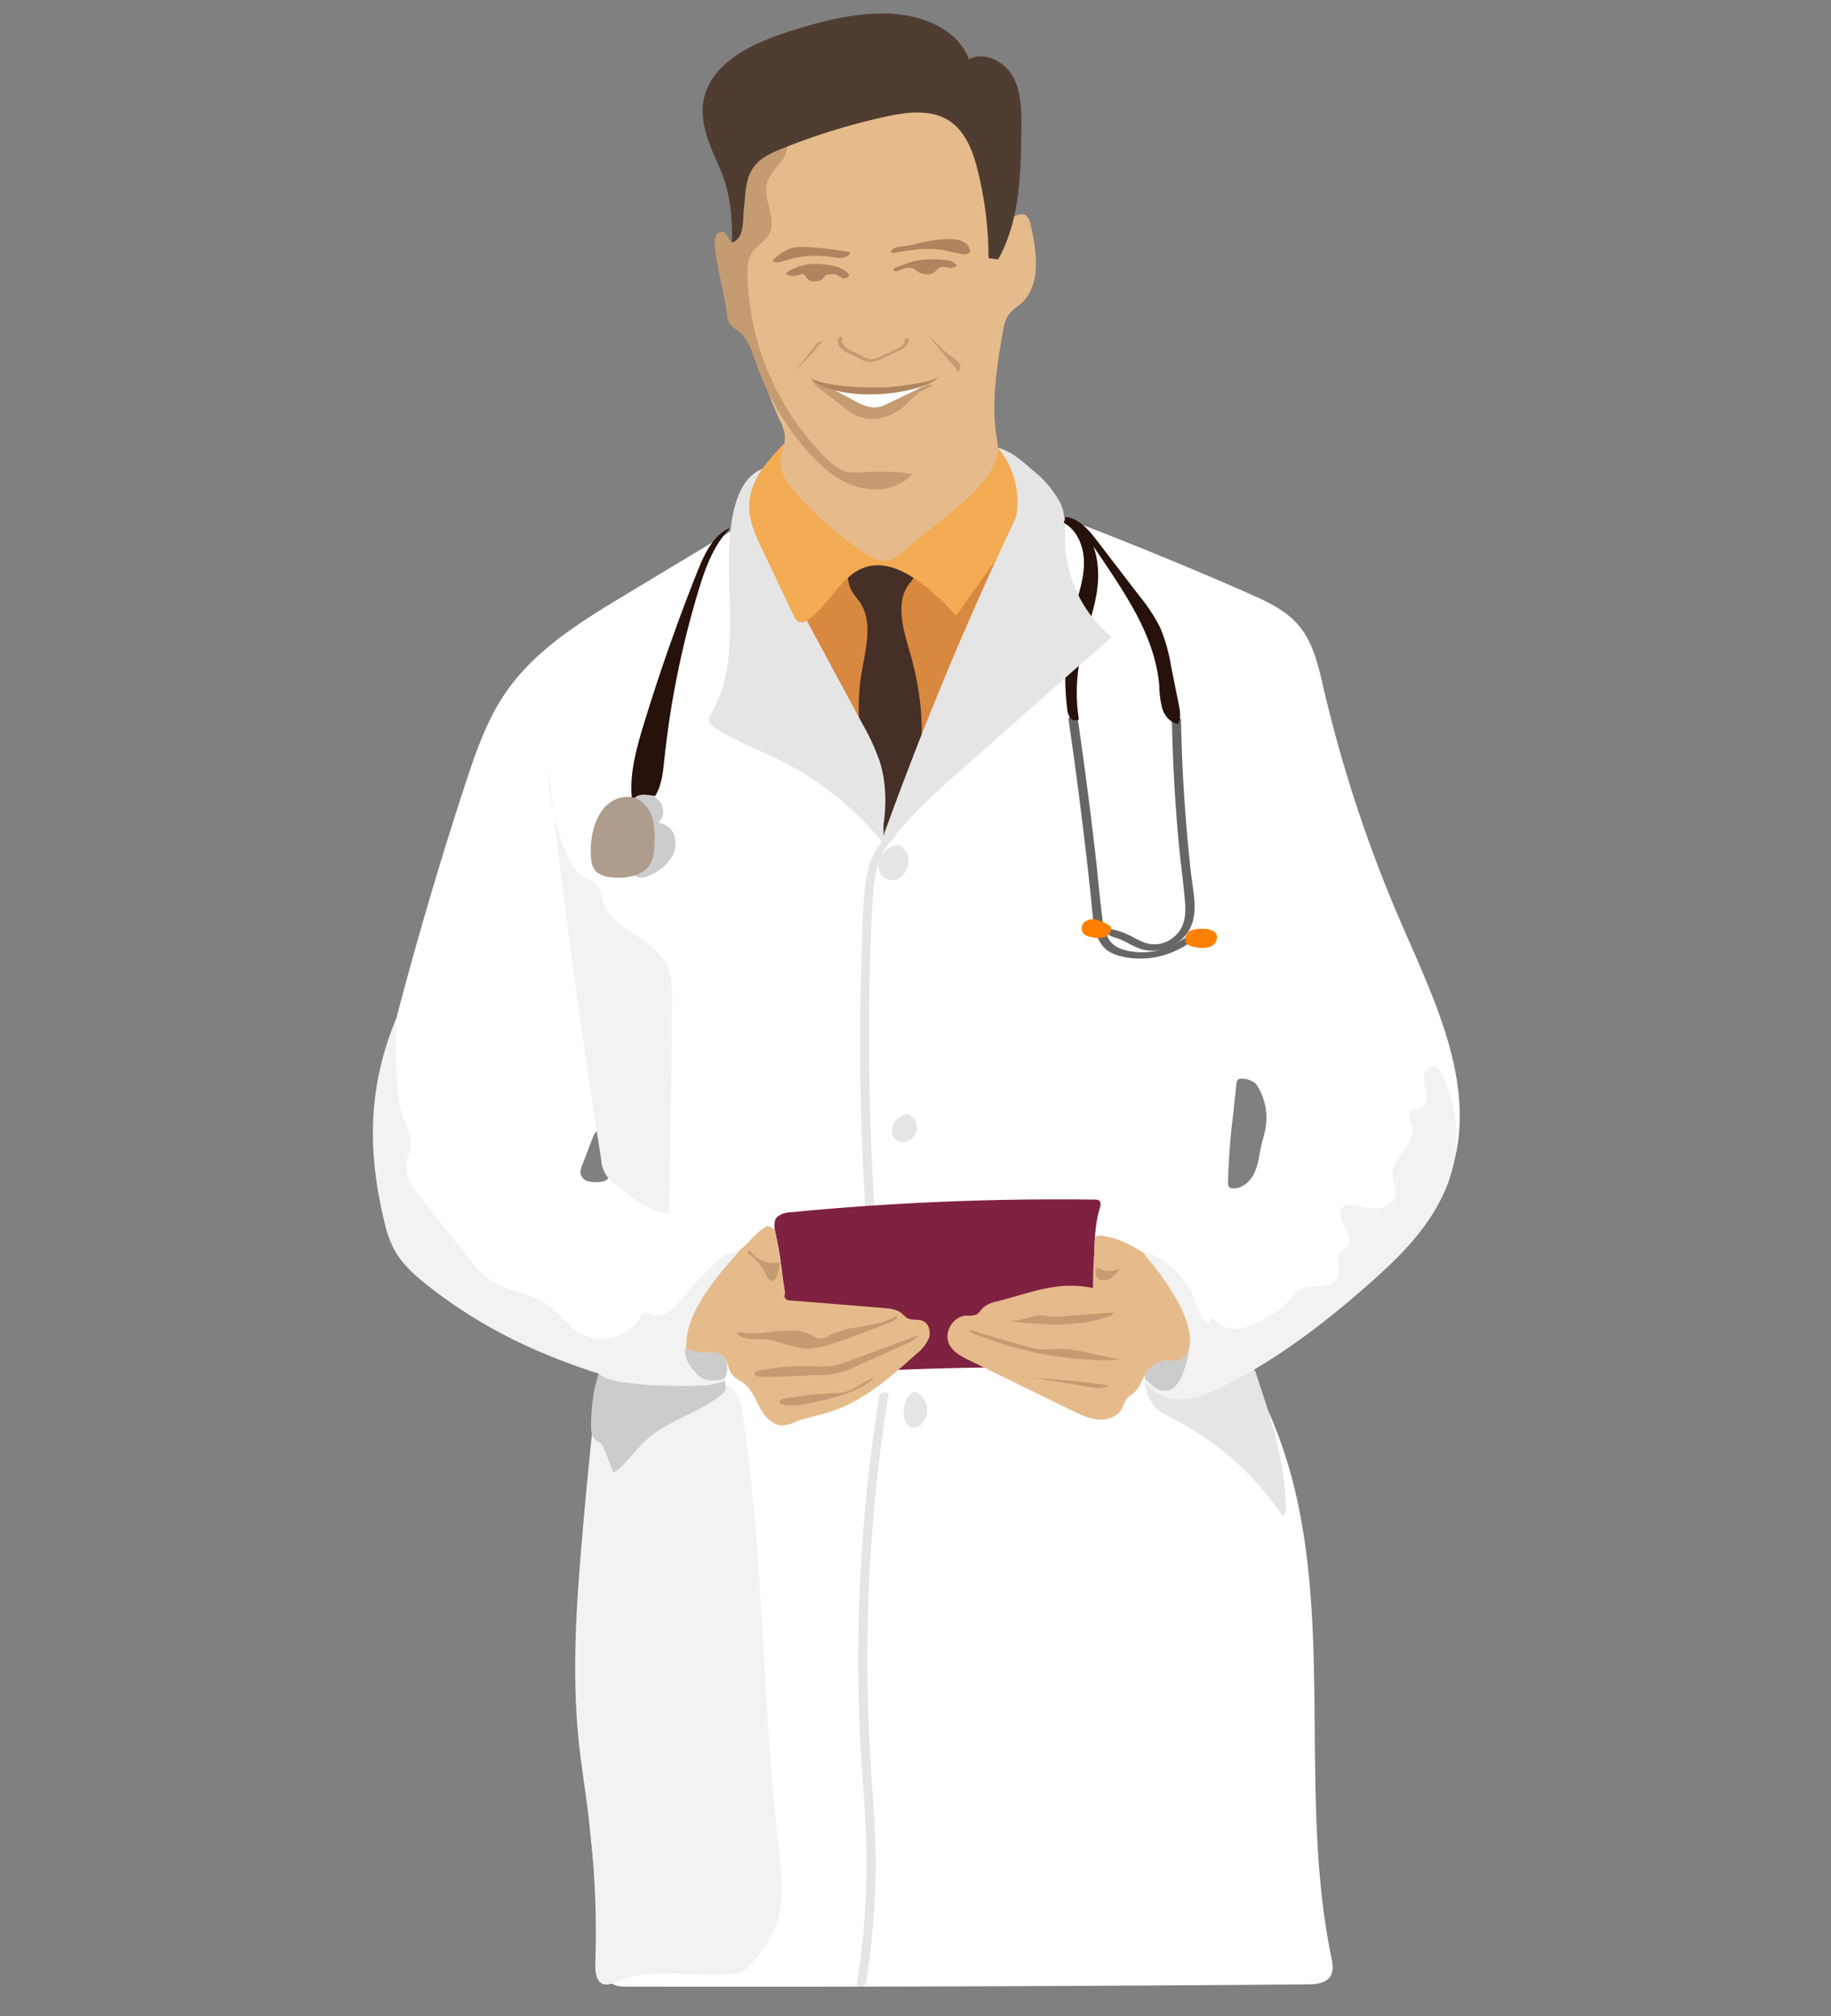 <svg xmlns="http://www.w3.org/2000/svg" xmlns:xlink="http://www.w3.org/1999/xlink" width="545" height="600" viewBox="0 0 545 600">
  <rect x="0" y="0" width="545" height="600" fill="#808080" stroke="none"/>
  <defs>
    <clipPath id="clip-monapax-wann-zum-arzt">
      <rect width="545" height="600"/>
    </clipPath>
  </defs>
  <g id="monapax-wann-zum-arzt" clip-path="url(#clip-monapax-wann-zum-arzt)">
    <g id="Gruppe_7161" data-name="Gruppe 7161" transform="translate(-7.666 -6)">
      <g id="Gruppe_7148" data-name="Gruppe 7148" transform="translate(119.059 157.989)">
        <path id="Pfad_6937" data-name="Pfad 6937" d="M424.446,246.161a409.415,409.415,0,0,1-22.941-69.57c-1.525-6.547-3.029-13.423-7.372-18.552-3.9-4.6-9.6-7.212-15.122-9.635q-22.147-9.717-44.679-18.526c-6.878-2.689-13.906-5.344-21.274-5.874-11.473-.825-22.585,3.535-33.8,6.1-18.083,4.143-30.078,3.473-47.9-1.668l-1.52-1.262-35.964,21.651c-13.249,7.978-26.905,16.331-35.692,29.057-5.692,8.245-9,17.865-12.12,27.387q-12.081,36.873-21.755,74.478c-5.015,19.494-9.259,41.336.726,58.814,10.11,17.7,31.472,25.079,51.175,30.294,4.064,1.076,8.645,2.53,10.389,6.353.991,2.172.824,4.672.615,7.05-1.679,19.049-4.8,37.958-6.151,57.034-2.8,39.556,2.045,79.21,6.88,118.571a6.572,6.572,0,0,0,1.4,3.943c1.2,1.22,3.112,1.3,4.825,1.3q101.291.173,202.58-.676c2.522-.021,5.48-.273,6.821-2.41,1.045-1.664.652-3.812.256-5.738-11.063-53.817,3.78-112.7-18.876-162.754-1.831-4.046-4.251-11.962-4.251-11.962s5.175-4.037,6.943-5.308c21.471-15.428,46.267-31.175,52.791-56.8C446.557,293.39,434.311,268.973,424.446,246.161ZM189.837,322.095l-1.09-.317c.208,1.242-1.481,1.814-2.738,1.887a9.327,9.327,0,0,1-3.383-.22,3.165,3.165,0,0,1-2.258-2.322,4.684,4.684,0,0,1,.457-2.352q1.584-4.138,3.17-8.275c.422-1.1,1.117-2.4,2.3-2.384a2.7,2.7,0,0,1,1.985,1.472A14.571,14.571,0,0,1,189.837,322.095Zm194.412-14.328c-.295,1.625-.813,3.2-1.189,4.811-.644,2.762-.88,5.656-2.049,8.241s-3.621,4.881-6.455,4.741a1.59,1.59,0,0,1-1.178-.457,1.854,1.854,0,0,1-.281-1.215,191.856,191.856,0,0,1,1.438-19.541q.536-4.964,1.071-9.926a1.782,1.782,0,0,1,.494-1.264,1.566,1.566,0,0,1,.968-.248,6.926,6.926,0,0,1,4.06,1.282l.576.646c.264.455.529.908.773,1.372A18.123,18.123,0,0,1,384.249,307.767Z" transform="translate(-118.969 -123.901)" fill="#fff"/>
      </g>
      <path id="Pfad_6938" data-name="Pfad 6938" d="M217.16,155.033c11.311,17.387,14.569,38.8,20.225,58.9a3.721,3.721,0,0,0,1.26,2.241c1.547,1,3.373-.757,4.349-2.349,4.16-6.8,7.256-14.21,10.336-21.589l16.136-38.673a11.18,11.18,0,0,0,1.128-4.158c.007-1.471,9.62-19.188,8.832-20.416-4.44-6.924-24.174,8.956-32.231,9.279l-14.687.591a8.532,8.532,0,0,0-3.784.739,8.652,8.652,0,0,0-2.8,2.982,156.778,156.778,0,0,0-8.23,13.78" transform="translate(29.477 35.088)" fill="#d98840"/>
      <path id="Pfad_6939" data-name="Pfad 6939" d="M231.175,137.052c3.36-1.727,7.7-2.439,13.28-.618,1.45.473,3.049,1.542,2.918,3.062a4.852,4.852,0,0,1-1.421,2.414c-4.475,5.5-2.106,13.574-.11,20.377,5.24,17.869,5.836,38.7-5.391,53.56-.5.668-1.155,1.382-1.993,1.36-1.189-.03-1.767-1.438-2.052-2.593-3.685-14.988-7.393-30.478-4.888-45.708,1.2-7.273,3.611-15.446-.634-21.473a24.065,24.065,0,0,1-2.505-3.533c-.607-1.314-1.188-3.665-.72-5.035.709-2.071,1.868-.439,3.186-1.592Z" transform="translate(32.568 37.519)" fill="#452f27"/>
      <path id="Pfad_6940" data-name="Pfad 6940" d="M213.052,114.876c-3.632,2.01-5.158,6.629-4.725,10.755s2.439,7.9,4.407,11.556l28.592,53.073a65.515,65.515,0,0,1,5.161,11.213c2.136,6.776,2.013,14.1.77,21.092a20,20,0,0,1-.612-6.2,16.536,16.536,0,0,1,.625,9.1,92.812,92.812,0,0,0-30.152-24.19c-6.581-3.307-13.583-5.842-19.736-9.889a3.438,3.438,0,0,1-1.7-1.932,3.776,3.776,0,0,1,.764-2.539c8.388-14.617,4.432-32.821,5.257-49.653.433-8.812,2.276-20.848,10.787-23.173Z" transform="translate(23.037 31.15)" fill="#e5e5e5"/>
      <path id="Pfad_6941" data-name="Pfad 6941" d="M215.133,109.317c-5.219,5.449-10.232,11.117-10.272,18.663-.025,4.484,1.948,8.708,3.88,12.755l9.515,19.932a3.121,3.121,0,0,0,1.325,1.645,2.882,2.882,0,0,0,2.652-.6c6.747-4.5,10.1-13.9,17.953-15.908,5.478-1.4,11.127,1.455,15.672,4.822a63.954,63.954,0,0,1,10.589,9.889l18.478-26.048c2.866-4.041,5.88-8.721,4.876-13.572-.906-4.369-6.665-9.182-10.943-10.455s-7.125.613-11.587.544c-18.826-.285-33.785-9.131-51.267-2.139Z" transform="translate(25.796 28.777)" fill="#f3ab54"/>
      <g id="Gruppe_7149" data-name="Gruppe 7149" transform="translate(216.806 10)">
        <path id="Pfad_6942" data-name="Pfad 6942" d="M211.326,35.576a116.222,116.222,0,0,0,2.948,90.329,14.431,14.431,0,0,1,1.549,4.455c.337,3.1-1.472,6.121-1.212,9.229.223,2.675,1.933,4.97,3.657,7.026a98.674,98.674,0,0,0,20.839,18.658c2.261,1.506,4.875,2.979,7.544,2.469,1.974-.378,3.572-1.777,5.066-3.122,8.1-7.289,17.866-13.068,24.289-21.868,4.078-5.588,3.231-8.54,3.231-8.54a20.9,20.9,0,0,0-.388-3.435c-1.622-9.851.214-21.752,2.013-31.572a10.705,10.705,0,0,1,1.814-4.875,22.369,22.369,0,0,1,3.188-2.725c6.388-5.435,5.062-15.467,3.174-23.638-.295-1.277-.776-2.764-2.029-3.147-1.331-.407-2.644.709-4.032.8-3.378.227-4.05-4.61-4.077-7.993-.118-14.236-12.287-26.49-26.135-29.79s-28.6.943-40.81,8.272" transform="translate(-191.388 -5)" fill="#e6bb8b"/>
        <path id="Pfad_6943" data-name="Pfad 6943" d="M210.159,44.489c-4.664,1.306-6.441,7.019-6.485,11.862s.8,10.032-1.554,14.267c-1.428-.924-1.563-4.368-4.282-2.769s1.871,16.155,2.806,24.233a5.967,5.967,0,0,0,.825,2.838,9.1,9.1,0,0,0,2.261,1.822c3.14,2.279,4.342,6.305,5.627,9.967a79.2,79.2,0,0,0,14.9,25.639c4.017,4.624,8.768,8.895,14.593,10.787s12.9.916,16.969-3.667a63.045,63.045,0,0,0-13.567-.6c-2.35.151-4.784.422-7-.369a13.985,13.985,0,0,1-4.844-3.439,79.532,79.532,0,0,1-23.682-54.733c-.043-2.237.044-4.6,1.215-6.505,1.377-2.241,4.047-3.5,5.261-5.831,2.389-4.6-2.085-10.256-.65-15.238,1.039-3.6,4.922-5.873,5.83-9.511.985-3.948-2.786-8.306-6.829-7.849s-6.737,5.622-4.754,9.175" transform="translate(-193.366 -2.41)" fill="#c59b71"/>
        <path id="Pfad_6944" data-name="Pfad 6944" d="M282.163,83.2c6.546-11.751,6.806-25.85,6.9-39.3.036-5.179.009-10.628-2.524-15.147s-8.495-7.559-13.053-5.1C269.822,13.928,258.007,9.914,247.61,10c-9.776.082-19.357,2.654-28.648,5.692-10.677,3.49-22.7,9.42-24.532,20.5-1.177,7.133,2.393,14.066,5.214,20.722s3.407,14.092,3.309,21.29c3.828-1.442,3.1-6.489,3.565-10.553s.417-8.457,2.773-11.8c1.994-2.834,5.341-4.341,8.557-5.632a195.6,195.6,0,0,1,30.637-9.467c6.446-1.424,13.7-2.383,19.208,1.26,4.857,3.216,7.021,9.181,8.419,14.835A108.87,108.87,0,0,1,279.3,82.828" transform="translate(-194.2 -10)" fill="#503d32"/>
      </g>
      <path id="Pfad_6945" data-name="Pfad 6945" d="M276.14,128.842a25.13,25.13,0,0,0-5.677-19.393c5.175,1.51,7.9,4.775,12.27,8.284a32.708,32.708,0,0,1,6.136,7.787c1.992,3.644,1.485,8.067,1.609,12.22a38.208,38.208,0,0,0,13.835,28.066L261.028,204c-10.5,9.26-21.185,18.754-28.116,30.912a1075.245,1075.245,0,0,1,42.881-104.531Z" transform="translate(34.191 29.763)" fill="#e5e5e5"/>
      <path id="Pfad_6946" data-name="Pfad 6946" d="M159.041,183.773q6.433,57.861,15.561,115.38a8.983,8.983,0,0,0,4.032,7.09c4.768,4.068,9.978,8.327,16.224,8.84l.861-62.391c.057-4.142.066-8.492-1.9-12.137-4.177-7.736-15.781-9.751-18.625-18.07-.646-1.889-.837-4.1-2.322-5.432a13.808,13.808,0,0,0-2.86-1.592c-3.035-1.632-4.758-4.922-6.061-8.113a69.768,69.768,0,0,1-5.1-23.267" transform="translate(12.025 52.006)" fill="#f2f2f2"/>
      <path id="Pfad_6947" data-name="Pfad 6947" d="M172.087,320.982q-2.826,24.638-4.962,49.349c-1.766,20.431-3.174,41.019-1.055,61.417.72,6.93,1.845,13.81,2.731,20.721a279.7,279.7,0,0,1,2.189,45.4c-.086,2.417.317,5.564,2.676,6.091a5.868,5.868,0,0,0,3.465-.782c10.787-4.616,23.212-1.033,34.869-2.367a8.323,8.323,0,0,0,2.532-.59,8.661,8.661,0,0,0,2.671-2.2,35.921,35.921,0,0,0,7.671-12.095c2.582-7.424,1.529-15.55.629-23.358-4.929-42.8-4.32-86.152-10.716-128.753-.56-3.729-2.253-8.424-6.025-8.37a9.661,9.661,0,0,0-2.918.732c-11.456,3.909-23.79-1.514-34.669-6.817" transform="translate(13.868 92.582)" fill="#f2f2f2"/>
      <path id="Pfad_6948" data-name="Pfad 6948" d="M236.212,326.86a497.894,497.894,0,0,0-6.146,68.2q-.357,17.127.469,34.253c.547,11.347,1.75,22.662,1.877,34.028a226.1,226.1,0,0,1-2.884,38.491c-.222,1.38,2.505,1.064,2.705-.182a226.319,226.319,0,0,0,2.891-34c.1-11.378-.994-22.674-1.646-34.02a496.337,496.337,0,0,1,.8-68.465q1.565-19.323,4.636-38.483c.221-1.381-2.508-1.064-2.706.182Z" transform="translate(33.175 94.504)" fill="#e5e5e5"/>
      <path id="Pfad_6949" data-name="Pfad 6949" d="M244.285,325.914c-.869-.6-2.023.216-2.615,1.086a8.379,8.379,0,0,0-1.217,6.509,3.527,3.527,0,0,0,2.232,2.825,3.219,3.219,0,0,0,2.774-.893,6.083,6.083,0,0,0-1-9.438" transform="translate(36.386 94.484)" fill="#e5e5e5"/>
      <path id="Pfad_6950" data-name="Pfad 6950" d="M243.474,262.2a5.091,5.091,0,0,0-5.891,5,3.465,3.465,0,0,0,1.554,2.849,3.258,3.258,0,0,0,1.744.395,4.288,4.288,0,0,0,.629-8.5" transform="translate(35.587 75.398)" fill="#e5e5e5"/>
      <path id="Pfad_6951" data-name="Pfad 6951" d="M242.041,201.272c-1.594-1.542-4.36-.491-5.809,1.188a6.685,6.685,0,0,0-1.733,4.069,4.361,4.361,0,0,0,1.933,3.845,4.288,4.288,0,0,0,4.619-.338,6.092,6.092,0,0,0,2.3-4.184c.223-1.793-.4-3.9-2.068-4.6" transform="translate(34.665 57.018)" fill="#e5e5e5"/>
      <path id="Pfad_6952" data-name="Pfad 6952" d="M238.408,198.787c-4.45,3.57-5.984,9.213-6.631,14.652-.858,7.211-.882,14.584-1.107,21.837q-.727,23.48-.064,46.978.378,13.338,1.2,26.659c.031.5,2.713.044,2.665-.715q-1.434-23.221-1.516-46.5c-.049-15.185.143-30.449,1.176-45.6.426-6.252,1.5-13.321,6.693-17.49.49-.392-.43-.473-.637-.464a3.181,3.181,0,0,0-1.783.644Z" transform="translate(33.406 56.306)" fill="#e5e5e5"/>
      <path id="Pfad_6953" data-name="Pfad 6953" d="M207.149,127.822c-5.033,2.309-7.576,7.874-9.628,13.019q-8.973,22.508-16.042,45.714c-2.265,7.438-4.4,15.2-3.311,22.893a11.286,11.286,0,0,1,6.816-1.863c1.952-3.22,2.314-7.121,2.708-10.866a270.773,270.773,0,0,1,10.167-50.256c1.932-6.373,4.217-12.876,8.73-17.771" transform="translate(17.72 35.261)" fill="#26120b"/>
      <path id="Pfad_6954" data-name="Pfad 6954" d="M183.1,195.928c2.383-1.381,5.721-.09,7.029,2.335a7.811,7.811,0,0,1-.709,7.832,14.83,14.83,0,0,1-6.442,5,4.634,4.634,0,0,1-3.2.524c-1.058-.33-1.809-1.72-1.125-2.592" transform="translate(17.874 55.474)" fill="#ccc"/>
      <path id="Pfad_6955" data-name="Pfad 6955" d="M182.7,189.006c1.85.217,1.957.247,3.413,1.838a4.76,4.76,0,0,1,.171,5.948,5.157,5.157,0,0,1-5.84,1.5,2.951,2.951,0,0,1-1.434-1.091,4.084,4.084,0,0,1-.468-1.792l-.334-3.235c-.105-1.019-.138-1.929.737-2.462a4.11,4.11,0,0,1,3.222-.708Z" transform="translate(17.805 53.552)" fill="#ccc"/>
      <path id="Pfad_6956" data-name="Pfad 6956" d="M182.057,189.835a9.926,9.926,0,0,1,4.954,6.2,23.524,23.524,0,0,1,.487,7.516c-.1,2.4-.268,4.95-2,6.91-2.37,2.687-7.063,3.442-11.11,2.873a8.139,8.139,0,0,1-3.82-1.329,5.4,5.4,0,0,1-1.838-3.821c-1.023-8.408,2.587-19.5,11.8-18.7Z" transform="translate(14.934 53.701)" fill="#ae9d8c"/>
      <g id="Gruppe_7150" data-name="Gruppe 7150" transform="translate(324.31 159.828)">
        <path id="Pfad_6957" data-name="Pfad 6957" d="M278.033,172.072q3.033,20.754,5.417,41.595.6,5.209,1.15,10.424c.325,3.058.5,6.168,1.051,9.2a12.512,12.512,0,0,0,2.757,6.378c1.885,2.029,4.6,2.8,7.256,3.218a25.112,25.112,0,0,0,18.347-4.454c.461-.331.672-.939.159-1.323a1.8,1.8,0,0,0-1.907.175,21.235,21.235,0,0,1-15.287,3.787c-2.552-.357-5.14-1.117-6.721-3.288a14.468,14.468,0,0,1-2.168-6.7c-.816-6.172-1.314-12.4-2.022-18.582q-1.117-9.739-2.376-19.462-1.405-10.852-2.988-21.681c-.172-1.173-2.845-.517-2.666.715Z" transform="translate(-276.618 -111.722)" fill="#666"/>
        <path id="Pfad_6958" data-name="Pfad 6958" d="M306.107,172.3q.363,18.072,2,36.09c.542,5.945,1.425,11.869,1.9,17.816.212,2.647.135,5.465-1.182,7.841a9.427,9.427,0,0,1-4.5,4,8.677,8.677,0,0,1-6.654.095c-1.371-.524-2.639-1.272-3.951-1.923a21.109,21.109,0,0,0-2.033-.911,18.574,18.574,0,0,0-2.341-.752c-.843-.188-2.345-.847-2.328.427.017,1.39,1.754,1.619,2.758,1.961,2.783.945,5.156,2.83,8.053,3.478a12.811,12.811,0,0,0,12.9-5.071c3.591-5.144,1.664-12.211,1.028-17.952q-1.164-10.5-1.887-21.046-.83-12.118-1.064-24.265c-.027-1.372-2.721-.951-2.7.214Z" transform="translate(-273.927 -111.576)" fill="#666"/>
        <path id="Pfad_6959" data-name="Pfad 6959" d="M289.684,219.711c.464,1.247-.555,2.648-1.809,3.094a7.612,7.612,0,0,1-3.941-.048,4.171,4.171,0,0,1-2.383-1.007,2.579,2.579,0,0,1,.589-3.648,4.2,4.2,0,0,1,3.99-.248,9.264,9.264,0,0,1,3.221,1.551Z" transform="translate(-275.72 -97.738)" fill="#ff8001"/>
        <path id="Pfad_6960" data-name="Pfad 6960" d="M311.024,219.674c1.953.4,3.105.959,3.209,2.4a3.274,3.274,0,0,1-2.54,3.09,9.4,9.4,0,0,1-4.288-.13,3.912,3.912,0,0,1-2.109-.86c-1.233-1.236-.2-3.677,1.49-4.125a10.7,10.7,0,0,1,3.8-.374Z" transform="translate(-268.618 -97.085)" fill="#ff8001"/>
        <path id="Pfad_6961" data-name="Pfad 6961" d="M276.942,127.087c4.225,2.292,6.105,7.515,6,12.321s-1.789,9.413-3.023,14.059a76.283,76.283,0,0,0-1.972,28.888,5.265,5.265,0,0,0,.894,2.736,1.9,1.9,0,0,0,2.574.463A52.366,52.366,0,0,1,281.8,167.4c1.349-6.813,4.05-13.328,5.036-20.2s-.087-14.6-5.136-19.37c9.591,15.291,22.267,30.009,23.683,48a26.513,26.513,0,0,0,.915,6.669c.737,2.127,2.417,4.107,4.645,4.429.961-1.733.6-3.868.209-5.812l-2.31-11.522a50.675,50.675,0,0,0-3.166-11.224,50.644,50.644,0,0,0-6.224-9.513l-12.677-16.524c-2.445-3.188-5.356-6.646-9.356-7.019" transform="translate(-276.942 -125.317)" fill="#26120b"/>
      </g>
      <path id="Pfad_6962" data-name="Pfad 6962" d="M291.056,135.367H269.865c-13.806,30.185-25.846,60.2-36.953,91.785,6.932-12.159,17.621-21.652,28.116-30.912l43.285-38.191A38.286,38.286,0,0,1,291.056,135.367Z" transform="translate(34.191 37.519)" fill="#e5e5e5"/>
      <path id="Pfad_6963" data-name="Pfad 6963" d="M210.9,287.689a7.071,7.071,0,0,0,.092,4.033,125.719,125.719,0,0,1,1.737,42.7q44.386-3.463,88.968-2.691a3.311,3.311,0,0,0,2.684-.763,3.276,3.276,0,0,0,.527-2.053l.923-30.727c.142-4.683.292-9.434,1.668-13.913.238-.772.453-1.755-.172-2.267a1.99,1.99,0,0,0-1.262-.305,825.382,825.382,0,0,0-90.307,3.735,8.57,8.57,0,0,0-2.308.352S211.4,286.417,210.9,287.689Z" transform="translate(27.523 81.292)" fill="#7f2140"/>
      <path id="Pfad_6964" data-name="Pfad 6964" d="M217.293,288.887c-2.163-1.6-2.152-1.432-4.307.175s-3.741,3.877-5.856,5.539c-1.42,1.116-3.053,1.936-4.5,3.025-3.5,2.64-5.636,6.652-7.667,10.533L190.6,316.5c-1.152,2.2-2.3,4.939-.963,7.037,2.613,4.107,10.7.291,13.179,4.481.576.973.654,2.174,1.194,3.166.884,1.62,2.774,2.356,4.2,3.525,2.256,1.85,3.3,4.746,4.714,7.3s3.7,5.078,6.616,5.059a12.231,12.231,0,0,0,4.191-1.19c3.094-1.189,6.392-1.737,9.56-2.714,10.054-3.105,18.226-10.325,26.061-17.351a12.166,12.166,0,0,0,3.7-4.629c.673-1.881.131-4.359-1.688-5.184-1.518-.689-3.448-.071-4.855-.963a11.372,11.372,0,0,1-1.32-1.186c-1.538-1.356-3.735-1.585-5.779-1.75l-27.82-2.249a1.473,1.473,0,0,1-1.325-.769c-.361-.473.087-1.094,0-1.683C219.307,300.884,217.293,288.887,217.293,288.887Z" transform="translate(21.061 83.129)" fill="#e6bb8b"/>
      <path id="Pfad_6965" data-name="Pfad 6965" d="M295.168,289.909c5.782.255,10.963,3.472,15.8,6.643,4.033,2.644,8.2,5.5,10.461,9.756,2.291,4.311,2.3,9.427,2.249,14.309a7.972,7.972,0,0,1-1,4.624c-2.432,3.416-8.267,1.286-11.653,3.76-2.6,1.9-2.886,5.9-5.423,7.885a13.16,13.16,0,0,0-1.777,1.345,12.423,12.423,0,0,0-1.451,2.975c-1.26,2.5-4.329,3.643-7.12,3.461s-5.383-1.434-7.894-2.664l-30.533-14.94c-2.375-1.162-4.916-2.487-6.055-4.872-1.672-3.5,1.185-8.274,5.063-8.453a7.719,7.719,0,0,0,2.919-.266c.954-.439,1.49-1.447,2.256-2.167a8.912,8.912,0,0,1,4.026-1.79c10.373-2.663,18.147-6.183,28.624-3.968-.16-5.79.356-9.776.513-14.975Z" transform="translate(39.392 83.77)" fill="#e6bb8b"/>
      <path id="Pfad_6966" data-name="Pfad 6966" d="M125.673,240.065c-7.609,18.3-9.326,36.923-3.646,60.455a35.347,35.347,0,0,0,2.73,8.028c2.271,4.388,6.007,7.829,9.882,10.894,20.154,15.943,41.27,24.25,66.12,30.8,5.217,1.376,18.081,2.764,21.872-1.074,1.606-1.625,2.23-6.335.656-7.992-2.61-2.748-8.71-.335-10.685-2.13-1.142-1.038-.69-1.251-.6-2.791.613-9.9,9.669-19.9,16.184-27.381-1.881,2.171-2.635.113-5.591,2.356-3.915,2.97-10.132,10.246-12.625,13.123-2.217,2.557-5.448,5.375-8.545,4.015a3.263,3.263,0,0,0-1.714-.533c-.732.114-1.155.863-1.529,1.5a13.453,13.453,0,0,1-17.5,4.754c-3.848-2.153-6.36-6.111-9.982-8.625-5-3.469-11.612-3.871-16.715-7.186-3.061-1.989-5.384-4.9-7.653-7.763L132.846,293.5c-1.983-2.5-4.056-5.235-4.2-8.424-.123-2.775,1.259-5.447,1.189-8.224-.062-2.492-1.277-4.784-2.155-7.116C124.591,261.53,125.673,240.065,125.673,240.065Z" transform="translate(0 68.853)" fill="#f2f2f2"/>
      <g id="Gruppe_7152" data-name="Gruppe 7152" transform="translate(237.588 77.144)">
        <g id="Gruppe_7151" data-name="Gruppe 7151">
          <path id="Pfad_6967" data-name="Pfad 6967" d="M237.353,65.459c0,.509,1.041.313,1.351.248,3.051-.639,3.442-.461,6.513-.982,1.007-.09,1.373-.1,2.385-.113a29.533,29.533,0,0,1,5.938.465,49.9,49.9,0,0,0,5.678,1.155c.483.035,1.764-.29,1.673-.974-.62-4.668-8.062-3.579-11.013-3.178-1.693.23-2.744.518-5.165,1.011-3.59.934-2.475.409-5.443.987C239.272,64.078,237.352,64.495,237.353,65.459Z" transform="translate(-202.068 -61.678)" fill="#ae855f"/>
          <path id="Pfad_6968" data-name="Pfad 6968" d="M228.159,66.523c1.625.277,3.172.5,4.627-.487.309-.209.711-.937.259-1.021a93.015,93.015,0,0,0-13-1.507,12,12,0,0,0-5.457.787,15.03,15.03,0,0,0-4.284,3.185c-.178.172-.121.317.1.385,1.794.533,3.644-.407,5.36-.852a29.051,29.051,0,0,1,6.091-.891A30.043,30.043,0,0,1,228.159,66.523Z" transform="translate(-210.195 -61.137)" fill="#ae855f"/>
          <path id="Pfad_6969" data-name="Pfad 6969" d="M223.46,67.407a15.57,15.57,0,0,0-9.65,2.3c-.312.209-.732.681-.208.943a4.945,4.945,0,0,0,3.533-.045c.7-.178.6-.251,1.3-.142.742.116,1.1,2.175,3.065,2.124,3.617-.092,2.723-1.893,4.143-2.041,1.106-.117,2.4-.353,3.3.464a.878.878,0,0,0,.563.174c.079.087.17.161.244.256.5.648,2.818-.183,2.227-.942C230.1,68.072,226.321,67.589,223.46,67.407Z" transform="translate(-209.25 -59.975)" fill="#ae855f"/>
          <path id="Pfad_6970" data-name="Pfad 6970" d="M253.1,66.5a36.3,36.3,0,0,0-5.07-.161,22.344,22.344,0,0,0-7.894,1.875,12.067,12.067,0,0,0-1.506.54c-.279.125-.985.455-.669.852a.561.561,0,0,0,.391.17c.435.253,1.293-.06,1.675-.262.26-.138.524-.268.789-.391a5.409,5.409,0,0,1,2.787-.19c.639.057,1.634,1.853,4.314,1.853,2.748,0,2.956-2.167,4.533-2.239a9.487,9.487,0,0,1,2.285.366c.331.044,2.486-.382,1.872-1.033A5.308,5.308,0,0,0,253.1,66.5Z" transform="translate(-201.91 -60.293)" fill="#ae855f"/>
        </g>
        <path id="Pfad_6971" data-name="Pfad 6971" d="M225.18,84.538c-.474,2.306,1.612,3.778,3.459,4.585,1.154.5,2.253,1.049,3.37,1.628a5.936,5.936,0,0,0,3,.8,9.264,9.264,0,0,0,3.357-1.01c1.428-.647,2.853-1.3,4.277-1.962,1.56-.719,3.7-1.735,3.724-3.729.007-.583-1.33-.32-1.337.153-.025,1.9-2.193,2.64-3.641,3.3L238.365,89.7A7.261,7.261,0,0,1,235,90.746a6.757,6.757,0,0,1-2.64-1.047c-.82-.447-1.659-.815-2.517-1.182-1.679-.72-3.772-1.974-3.327-4.13.11-.538-1.237-.333-1.337.152Z" transform="translate(-205.731 -54.977)" fill="#c59b71"/>
        <path id="Pfad_6972" data-name="Pfad 6972" d="M223.58,85.149c-.977-.142-1.775.73-2.374,1.516l-6.188,8.118" transform="translate(-208.752 -54.658)" fill="#c59b71"/>
        <path id="Pfad_6973" data-name="Pfad 6973" d="M246.035,83.961a31.971,31.971,0,0,1,3.641,3.446,25.183,25.183,0,0,0,3.26,2.706,7,7,0,0,1,2.084,1.845,2.023,2.023,0,0,1-.181,2.561" transform="translate(-199.469 -55.009)" fill="#c59b71"/>
        <path id="Pfad_6974" data-name="Pfad 6974" d="M220.912,95.807a16.185,16.185,0,0,1,4.916,1.922c2.109,1.278,3.964,2.947,6.1,4.18s4.714,2.013,7.073,1.293a12.157,12.157,0,0,0,2.665-1.321c4.471-2.69,9.29-5.38,13.759-8.071-.641.142-1.74.785-2.37.916-11.311,2.345-20.808,2.514-32.3-.1Z" transform="translate(-207.034 -52.062)" fill="#fff"/>
        <path id="Pfad_6975" data-name="Pfad 6975" d="M253.767,95.466a12.683,12.683,0,0,0-3.491,1.6l-4.826,2.3c-1.321.629-2.638,1.271-3.964,1.888a7.889,7.889,0,0,1-3.877.987c-2.7-.178-5.181-1.751-7.508-3l-7.649-4.108c-.448-.242-3.789-1.7-3.392-1.49.173.092.745,1.759,1.906,2.575s3,2.323,4.625,3.463c1.579,1.11,3.026,2.345,4.546,3.528a11.861,11.861,0,0,0,8.882,2.288,14.833,14.833,0,0,0,8.04-3.939,53.125,53.125,0,0,1,4.44-4.023l3.079-1.468C255.777,95.5,254.382,95.294,253.767,95.466Z" transform="translate(-207.552 -52.117)" fill="#c59b71"/>
        <path id="Pfad_6976" data-name="Pfad 6976" d="M249.786,69.751" transform="translate(-198.347 -59.262)" fill="#ae855f"/>
        <path id="Pfad_6977" data-name="Pfad 6977" d="M242.283,70.174" transform="translate(-200.592 -59.135)" fill="#ae855f"/>
        <path id="Pfad_6978" data-name="Pfad 6978" d="M257.373,92.968a5.691,5.691,0,0,1-1.783,1.093c-2.96,1.253-12.03,2.176-13.116,2.3-1.9.209-8.427.021-9.973-.042a55.66,55.66,0,0,1-9.787-1.237,28.013,28.013,0,0,1-3.657-1.236,22.453,22.453,0,0,0,2.592,1.877c11.322,5.283,29.573,2.218,34.6-1.66A7.66,7.66,0,0,0,257.373,92.968Z" transform="translate(-207.549 -52.313)" fill="#ae855f"/>
      </g>
      <path id="Pfad_6979" data-name="Pfad 6979" d="M204.076,324.9a39.308,39.308,0,0,0,4.334-1.2,5.5,5.5,0,0,1,.2,2.868,2.782,2.782,0,0,1-.842.985c-6.808,5.7-16.149,7.776-22.722,13.746-3.405,3.092-5.935,7.124-9.668,9.812l-2.8-7a4.9,4.9,0,0,0-.942-1.675c-.479-.486-1.141-.751-1.658-1.2-1.306-1.13-1.4-3.094-1.338-4.819a62.952,62.952,0,0,1,.942-9.955c.248-1.26,1.282-4.937,1.282-4.937a12.64,12.64,0,0,0,2.244,1.336c3.027,1.2,6.478,1.4,9.743,1.783a97.745,97.745,0,0,0,10.119.505A99.043,99.043,0,0,0,204.076,324.9Z" transform="translate(14.953 93.233)" fill="#ccc"/>
      <path id="Pfad_6980" data-name="Pfad 6980" d="M190.9,319.637a14.345,14.345,0,0,0,2.47,3.4,7.25,7.25,0,0,0,2.223,1.8,8.074,8.074,0,0,0,3.4.478c1.228-.005,2.7-.147,3.274-1.23a3.094,3.094,0,0,0,.262-.812c.378-1.8.29-3.907-1.046-5.172a5.357,5.357,0,0,0-3.6-1.2c-1.293-.032-2.592.144-3.877,0a7.834,7.834,0,0,1-2.983-.982c-.517-.3-.79-.489-.85.261a5.982,5.982,0,0,0,.107,1.653A7.582,7.582,0,0,0,190.9,319.637Z" transform="translate(21.395 91.473)" fill="#ccc"/>
      <path id="Pfad_6981" data-name="Pfad 6981" d="M297.473,330.364c1.572,2.473,4.381,3.806,6.984,5.152a86.584,86.584,0,0,1,32.05,28.666c.894-.552,1-1.79.98-2.841-.251-13.587-4.6-26.724-8.9-39.614a1.173,1.173,0,0,0-1.944-.834l-7.394,3.408c-4.229,1.949-8.61,3.934-13.266,4.026a14.228,14.228,0,0,1-6.725-1.486,14.634,14.634,0,0,1-2.8-2.016c-.22-.186-.719-.539-.959-.152-.178.287.311,1.333.4,1.653A14.859,14.859,0,0,0,297.473,330.364Z" transform="translate(52.909 92.964)" fill="#e5e5e5"/>
      <path id="Pfad_6982" data-name="Pfad 6982" d="M296.759,308.6l-1.877-2.452a24.043,24.043,0,0,1,15.8,14.762c.908,2.531,1.584,5.488,3.9,6.851l1.221-2.1c1.342,2.713,4.731,3.9,7.74,3.572s5.739-1.845,8.375-3.334a22.468,22.468,0,0,0,5.849-4.193c1.207-1.34,2.124-3,3.66-3.945,1.906-1.172,4.307-.978,6.537-1.16s4.777-1.1,5.395-3.253c.664-2.313-1.143-5.3.6-6.962.537-.512,1.3-.728,1.855-1.216,1.759-1.54.538-4.381-.664-6.387s-2.018-5.13.043-6.234a4.237,4.237,0,0,1,2.818-.135c2.346.466,4.694,1.211,7.077,1s4.876-1.729,5.256-4.091c.3-1.871-.77-3.689-.886-5.58-.34-5.58,7.408-9.869,5.734-15.2-.414-1.323-1.364-2.858-.476-3.922.711-.85,2.065-.638,3.081-1.078,1.59-.691,1.984-2.8,1.719-4.514s-.96-3.417-.682-5.13,2.194-3.314,3.689-2.431a3.641,3.641,0,0,1,1.219,1.5,40.559,40.559,0,0,1,1.623,34.388c-4.267,10.138-11.373,18.026-19.507,25.431-14.34,13.051-30.473,25.713-47.95,34.114-3.685,1.772-7.6,3.374-11.684,3.359s-9.235-2.213-10.92-5.938c1.047-2.625,3.142-5.137,5.943-5.509,1.423-.188,3.742.631,4.983-.088A6.159,6.159,0,0,0,309,334.551C310.718,324.446,296.759,308.6,296.759,308.6Z" transform="translate(52.737 72.187)" fill="#f2f2f2"/>
      <path id="Pfad_6983" data-name="Pfad 6983" d="M306.568,323.9c-.842,1.98-2.157,4.076-4.269,4.481a4.973,4.973,0,0,1-3.362-.706,14.735,14.735,0,0,1-2.718-2.207,1.906,1.906,0,0,1-.759-1.255,2.992,2.992,0,0,1,.611-1.636,10.778,10.778,0,0,1,4.327-2.953c1.957-.561,3.735.343,5.563-.55a3.885,3.885,0,0,0,1.883-1.4,12.121,12.121,0,0,0,.656-1.2,5.3,5.3,0,0,0,.479-.924c-.337.031-.326,1.063-.369,1.323q-.144.873-.339,1.737a30.817,30.817,0,0,1-.993,3.46Q306.952,322.992,306.568,323.9Z" transform="translate(52.91 91.442)" fill="#ccc"/>
      <g id="Gruppe_7153" data-name="Gruppe 7153" transform="translate(227.146 377.827)">
        <path id="Pfad_6984" data-name="Pfad 6984" d="M224.35,314.139a6.441,6.441,0,0,0,2.107.947,5.813,5.813,0,0,0,3.294-1.038c6.208-3.162,14.11-2.019,19.928-5.851.207.933-.855,1.6-1.742,1.961q-8.4,3.376-16.989,6.266a24.018,24.018,0,0,1-7.8,1.655c-4.51-.045-8.7-2.514-13.2-2.765-1.885-.105-3.861.092-5.693-.451-.417-.123-2.163-.733-2.089-1.34.084-.686,2.215-.052,2.695-.012,4.306.361,8.549-.807,12.843-.832A13.461,13.461,0,0,1,224.35,314.139Z" transform="translate(-202.158 -288.584)" fill="#c59b71"/>
        <path id="Pfad_6985" data-name="Pfad 6985" d="M223.423,322a32.315,32.315,0,0,0,5.586-.077,26.244,26.244,0,0,0,5.3-1.54l20.964-7.729a17.38,17.38,0,0,1-5.595,3.4l-13.2,5.888a22.934,22.934,0,0,1-11.13,2.669l-13.1.546a25.341,25.341,0,0,1-5.2-.126c-1.512-.251-1.111-1.382.143-1.667a61.714,61.714,0,0,1,10.412-1.31Q220.513,321.906,223.423,322Z" transform="translate(-200.986 -287.252)" fill="#c59b71"/>
        <path id="Pfad_6986" data-name="Pfad 6986" d="M227.826,327.043a17.27,17.27,0,0,0,3.541-.375c3.12-.794,5.548-3.412,8.69-4.116-5.421,4.568-12.682,6.136-19.627,7.557a21.164,21.164,0,0,1-5.541.637c-.67-.043-3.663-.277-2.986-1.33.6-.934,3.062-1.026,3.989-1.173q2.834-.452,5.691-.746Q224.7,327.173,227.826,327.043Z" transform="translate(-199.272 -284.289)" fill="#c59b71"/>
        <path id="Pfad_6987" data-name="Pfad 6987" d="M204.574,294.222a16.491,16.491,0,0,1,5.413,6.431c.414.878,1.09,1.98,2.031,1.736.582-.152.894-.772,1.106-1.334a20.171,20.171,0,0,0,1.069-4.1,8.666,8.666,0,0,1-9.216-3.848Z" transform="translate(-201.435 -293.102)" fill="#c59b71"/>
        <path id="Pfad_6988" data-name="Pfad 6988" d="M284.706,297.114a6.225,6.225,0,0,0,6.668.474,10.5,10.5,0,0,1-2.358,2.726,3.559,3.559,0,0,1-3.416.569,2.186,2.186,0,0,1-1.1-2.991Z" transform="translate(-177.594 -291.901)" fill="#c59b71"/>
        <path id="Pfad_6989" data-name="Pfad 6989" d="M267.142,309.88c2.441-.416,4.784-1.533,7.26-1.469,1.024.026,2.032.256,3.052.34a21.621,21.621,0,0,0,3.443-.086l14.9-1.169c-.009.605-.669.959-1.238,1.165-9.764,3.548-20.521,2.476-30.85,1.358A10.723,10.723,0,0,0,267.142,309.88Z" transform="translate(-183.833 -288.794)" fill="#c59b71"/>
        <path id="Pfad_6990" data-name="Pfad 6990" d="M271.317,316.157a26.825,26.825,0,0,0,5.247,1.142c1.994.162,4-.121,6-.113a41.217,41.217,0,0,1,8.335,1.181l10.024,2.126c-1.367-.29-3.19.083-4.6.075q-2.343-.014-4.681-.133-4.718-.24-9.4-.9a105.545,105.545,0,0,1-18.377-4.3q-2.536-.84-5.024-1.809c-1.043-.405-3.078-.815-3.664-1.868,1.1-.038,2.579.689,3.661,1l4.162,1.2Z" transform="translate(-186.294 -287.582)" fill="#c59b71"/>
        <path id="Pfad_6991" data-name="Pfad 6991" d="M274.044,322.771q9.366.657,18.661,2.052c-1.731,1.113-3.981.793-6.007.43-5.492-.981-12.009-1.941-17.5-2.922A45.368,45.368,0,0,0,274.044,322.771Z" transform="translate(-182.096 -284.354)" fill="#c59b71"/>
      </g>
    </g>
  </g>
</svg>
